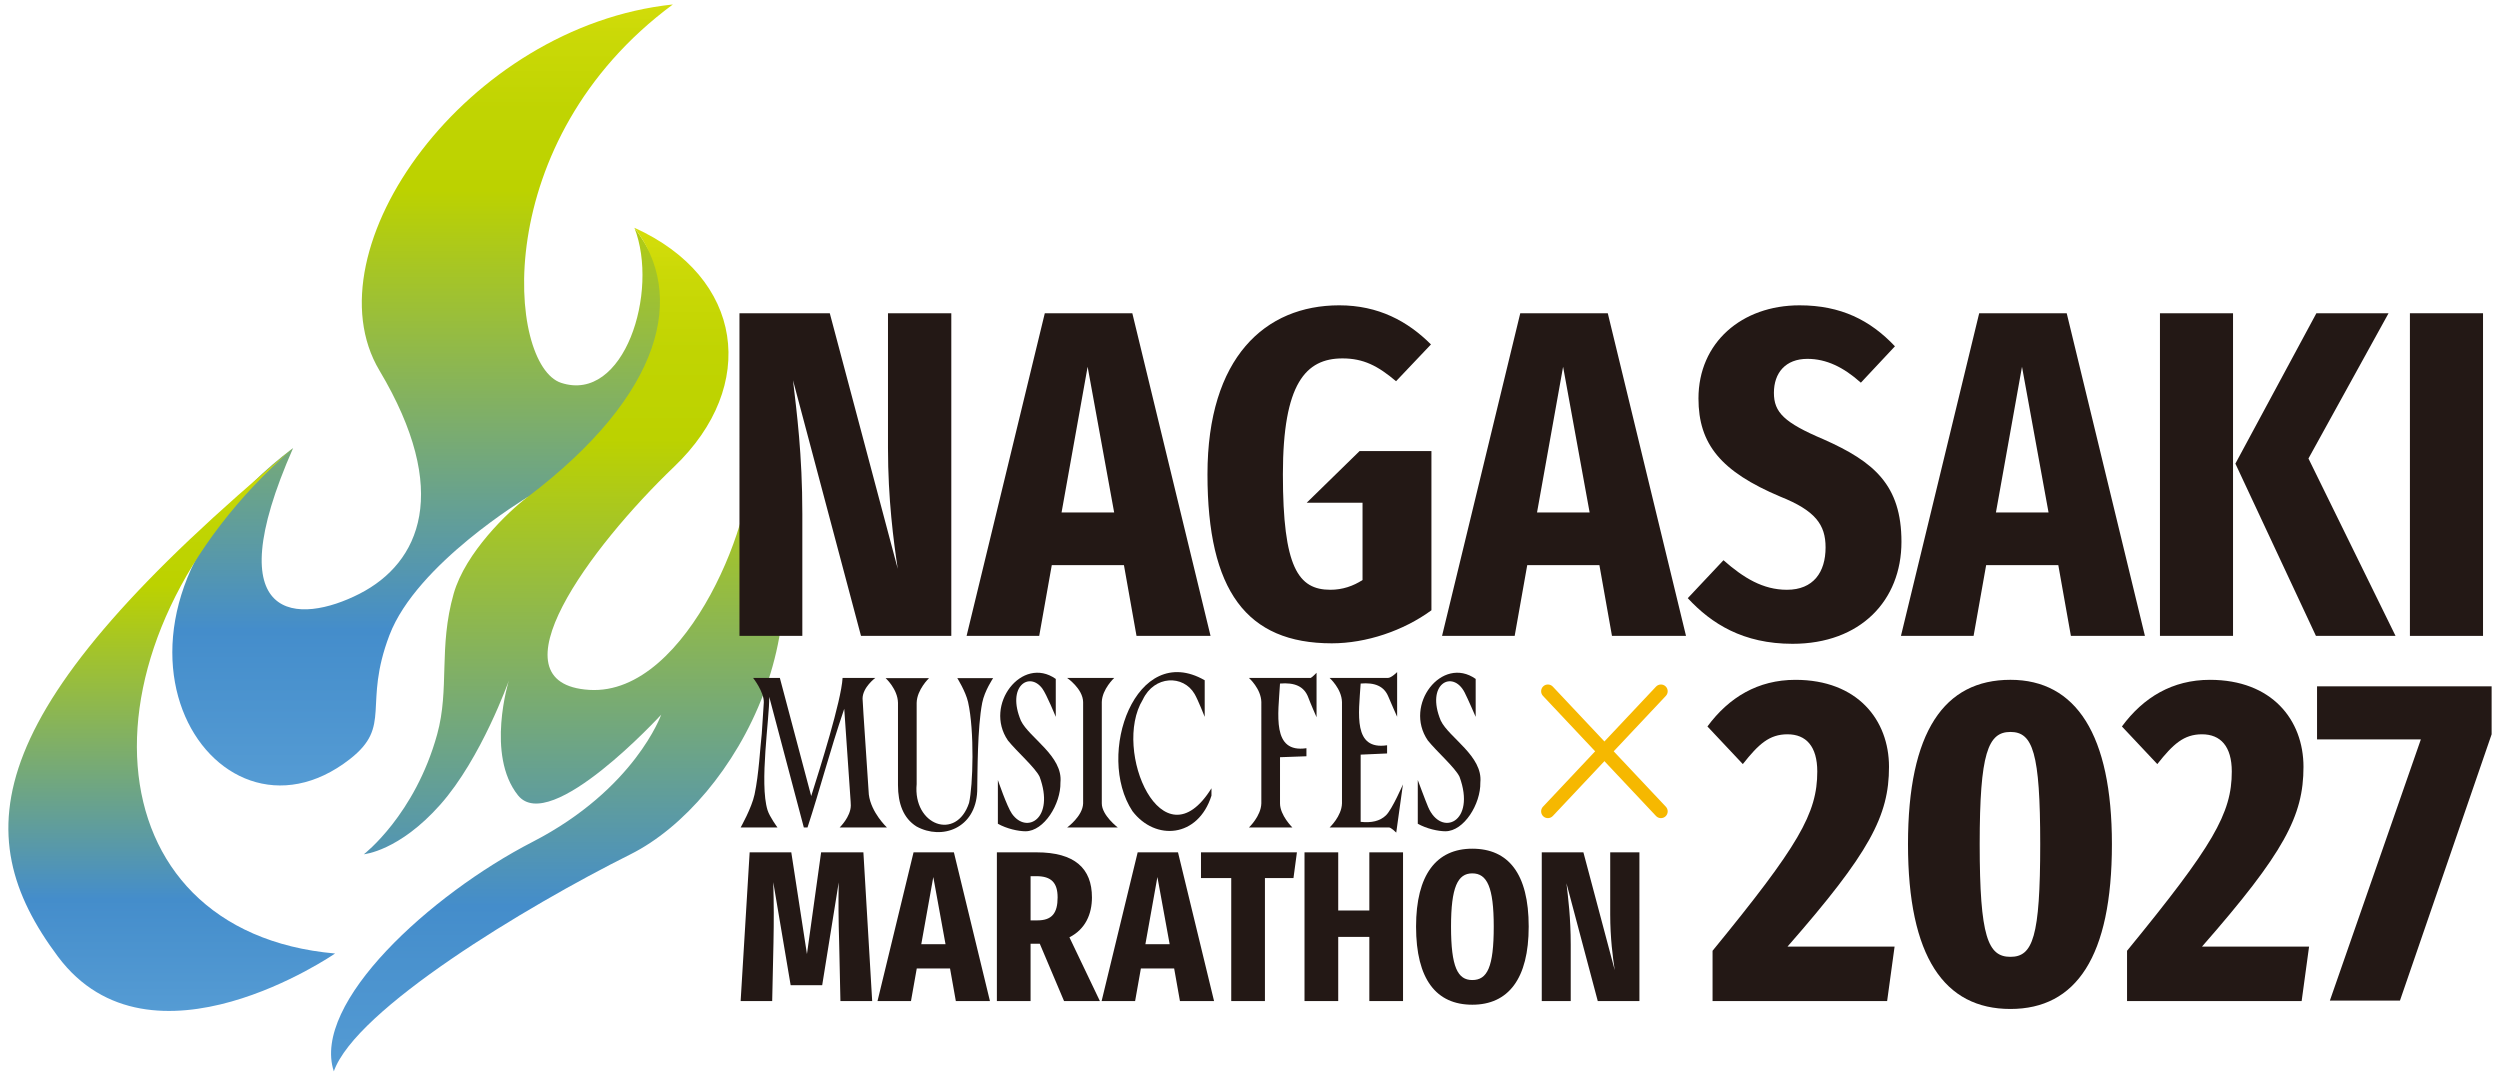 <?xml version="1.0" encoding="utf-8"?>
<!-- Generator: Adobe Illustrator 16.0.0, SVG Export Plug-In . SVG Version: 6.00 Build 0)  -->
<!DOCTYPE svg PUBLIC "-//W3C//DTD SVG 1.1//EN" "http://www.w3.org/Graphics/SVG/1.1/DTD/svg11.dtd">
<svg version="1.1" id="レイヤー_1" xmlns="http://www.w3.org/2000/svg" xmlns:xlink="http://www.w3.org/1999/xlink" x="0px"
	 y="0px" width="325.329px" height="140px" viewBox="0 0 325.329 140" enable-background="new 0 0 325.329 140"
	 xml:space="preserve">
<rect fill="#FFFFFF" width="325.329" height="140"/>
<g>
	<g>
		<defs>
			<path id="SVGID_1_" d="M49.374,48.205c9.382,15.74,5.301,25.022-2.579,29.059c-7.881,4.035-18.778,4.035-8.647-18.968
				c-30.4,23.003-10.438,54.394,7.379,40.492c5.563-4.34,1.663-6.973,5.156-16.143c3.532-9.279,17.879-17.893,17.879-17.893
				c20.667-9.013,22.04-24.348,13.996-35.111c3.247,8.34-1.338,22.87-9.539,20.179c-6.982-2.293-9.479-31.48,14.541-49.238
				C60.732,3.407,39.992,32.466,49.374,48.205"/>
		</defs>
		<clipPath id="SVGID_2_">
			<use xlink:href="#SVGID_1_"  overflow="visible"/>
		</clipPath>
		
			<linearGradient id="SVGID_3_" gradientUnits="userSpaceOnUse" x1="-273.589" y1="367.339" x2="-272.982" y2="367.339" gradientTransform="matrix(84.968 -240.939 -240.939 0 111775.648 -65787.492)">
			<stop  offset="0" style="stop-color:#5FA4D9"/>
			<stop  offset="0.112" style="stop-color:#5FA4D9"/>
			<stop  offset="0.332" style="stop-color:#448DCB"/>
			<stop  offset="0.719" style="stop-color:#BCD200"/>
			<stop  offset="0.79" style="stop-color:#C0D402"/>
			<stop  offset="0.858" style="stop-color:#CBD907"/>
			<stop  offset="0.923" style="stop-color:#DEE10F"/>
			<stop  offset="0.987" style="stop-color:#F9EC1A"/>
			<stop  offset="1" style="stop-color:#FFEF1D"/>
		</linearGradient>
		<polygon clip-path="url(#SVGID_2_)" fill="url(#SVGID_3_)" points="-31.788,112.69 7.748,0.582 130.137,0.582 90.602,112.69 		"/>
	</g>
	<g>
		<defs>
			<path id="SVGID_4_" d="M7.542,124.485c12.066,16.143,36.061-0.404,36.061-0.404c-32.097-2.826-34.6-40.359-5.455-65.785
				C-2.462,92.196-4.523,108.34,7.542,124.485"/>
		</defs>
		<clipPath id="SVGID_5_">
			<use xlink:href="#SVGID_4_"  overflow="visible"/>
		</clipPath>
		
			<linearGradient id="SVGID_6_" gradientUnits="userSpaceOnUse" x1="-273.463" y1="367.172" x2="-272.856" y2="367.172" gradientTransform="matrix(61.248 -173.676 -173.676 0 80518.961 -47341.871)">
			<stop  offset="0" style="stop-color:#5FA4D9"/>
			<stop  offset="0.112" style="stop-color:#5FA4D9"/>
			<stop  offset="0.332" style="stop-color:#448DCB"/>
			<stop  offset="0.719" style="stop-color:#BCD200"/>
			<stop  offset="0.79" style="stop-color:#C0D402"/>
			<stop  offset="0.858" style="stop-color:#CBD907"/>
			<stop  offset="0.923" style="stop-color:#DEE10F"/>
			<stop  offset="0.987" style="stop-color:#F9EC1A"/>
			<stop  offset="1" style="stop-color:#FFEF1D"/>
		</linearGradient>
		<polygon clip-path="url(#SVGID_5_)" fill="url(#SVGID_6_)" points="-33.558,140.627 -4.523,58.296 72.637,58.296 43.603,140.627 
					"/>
	</g>
	<g>
		<defs>
			<path id="SVGID_7_" d="M68.562,64.752c-2.394,1.809-7.997,7.139-9.526,12.512c-1.988,6.996-0.51,12.359-2.146,18.297
				c-2.894,10.492-9.539,15.605-9.539,15.605s4.581-0.404,9.945-6.459c5.363-6.055,8.921-16.143,8.921-16.143
				s-3.013,9.684,1.191,14.932c4.205,5.248,18.633-10.492,18.633-10.492s-3.416,9.686-16.731,16.547
				c-13.317,6.861-28.792,20.986-25.87,29.865c2.846-8.072,24.898-21.391,38.618-28.25c13.721-6.861,27.246-31.48,15.393-51.661
				c1.355,6.458-7.73,31.077-20.765,30.27c-13.032-0.809,0.091-18.565,11.056-29.059c10.966-10.494,9.086-24.62-5.185-31.076
				C89.208,38.25,86.537,51.165,68.562,64.752"/>
		</defs>
		<clipPath id="SVGID_8_">
			<use xlink:href="#SVGID_7_"  overflow="visible"/>
		</clipPath>
		
			<linearGradient id="SVGID_9_" gradientUnits="userSpaceOnUse" x1="-273.5" y1="367.424" x2="-272.892" y2="367.424" gradientTransform="matrix(91.776 -260.244 -260.244 0 120765.109 -71006.359)">
			<stop  offset="0" style="stop-color:#5FA4D9"/>
			<stop  offset="0.112" style="stop-color:#5FA4D9"/>
			<stop  offset="0.332" style="stop-color:#448DCB"/>
			<stop  offset="0.719" style="stop-color:#BCD200"/>
			<stop  offset="0.79" style="stop-color:#C0D402"/>
			<stop  offset="0.858" style="stop-color:#CBD907"/>
			<stop  offset="0.923" style="stop-color:#DEE10F"/>
			<stop  offset="0.987" style="stop-color:#F9EC1A"/>
			<stop  offset="1" style="stop-color:#FFEF1D"/>
		</linearGradient>
		<polygon clip-path="url(#SVGID_8_)" fill="url(#SVGID_9_)" points="1.806,139.417 40.519,29.641 148.016,29.641 109.305,139.417 
					"/>
	</g>
	<path fill="#231815" d="M113.498,130.27h-4.132l-0.167-7.68c-0.083-2.736-0.111-5.418-0.055-7.764l-2.15,13.377h-4.105
		l-2.263-13.404c0.084,2.82,0.084,5.137,0.029,7.846l-0.168,7.625H96.38l1.173-19.354h5.418l2.038,13.238l1.843-13.238h5.502
		L113.498,130.27z"/>
	<path fill="#231815" d="M123.629,126.026h-4.329l-0.753,4.244h-4.356l4.691-19.354h5.25l4.691,19.354h-4.439L123.629,126.026z
		 M123.042,122.87l-1.59-8.74l-1.564,8.74H123.042z"/>
	<path fill="#231815" d="M138.466,130.27l-3.156-7.457h-0.139h-1.061v7.457h-4.385v-19.354h5.166c4.971,0,7.205,2.096,7.205,5.865
		c0,2.15-0.837,4.133-2.931,5.193l3.965,8.295H138.466z M135.003,119.77c1.899,0,2.626-0.951,2.626-2.988
		c0-1.898-0.81-2.764-2.766-2.764h-0.752v5.752H135.003z"/>
	<path fill="#231815" d="M152.795,126.026h-4.329l-0.752,4.244h-4.36l4.693-19.354h5.248l4.693,19.354h-4.44L152.795,126.026z
		 M152.209,122.87l-1.594-8.74l-1.563,8.74H152.209z"/>
	<polygon fill="#231815" points="168.321,114.268 164.608,114.268 164.608,130.27 160.223,130.27 160.223,114.268 156.286,114.268 
		156.286,110.917 168.77,110.917 	"/>
	<polygon fill="#231815" points="178.194,121.92 174.145,121.92 174.145,130.27 169.758,130.27 169.758,110.917 174.145,110.917 
		174.145,118.485 178.194,118.485 178.194,110.917 182.579,110.917 182.579,130.27 178.194,130.27 	"/>
	<path fill="#231815" d="M213.34,130.27h-5.42l-4.076-15.332c0.223,1.926,0.557,4.441,0.557,8.016v7.316h-3.77v-19.354h5.418
		l4.078,15.332c-0.25-1.648-0.588-4.189-0.588-7.232v-8.1h3.801V130.27z"/>
	<path fill="#231815" d="M198.932,120.581c0,6.785-2.65,10.164-7.344,10.164c-4.662,0-7.314-3.268-7.314-10.164
		c0-6.76,2.652-10.139,7.314-10.139C196.282,110.442,198.932,113.682,198.932,120.581 M188.825,120.581
		c0,5.277,0.867,6.953,2.764,6.953c1.955,0,2.795-1.676,2.795-6.953c0-5.139-0.867-6.928-2.795-6.928
		C189.692,113.653,188.825,115.442,188.825,120.581"/>
	<path fill="#231815" d="M245.819,99.795c0,6.361-2.486,11.146-13.209,23.387h13.936l-0.971,7.088h-22.717v-6.543
		c11.207-13.693,13.627-17.873,13.627-23.326c0-3.271-1.451-4.846-3.875-4.846c-2.363,0-3.756,1.271-5.814,3.877l-4.605-4.896
		c2.793-3.791,6.578-6.068,11.449-6.068C241.7,88.467,245.819,93.676,245.819,99.795"/>
	<path fill="#231815" d="M274.827,109.852c0,14.662-4.664,21.447-13.207,21.447c-8.604,0-13.33-6.785-13.33-21.447
		s4.727-21.387,13.33-21.387C270.163,88.465,274.827,95.616,274.827,109.852 M257.62,109.852c0,12.117,1.092,14.662,4,14.662
		c2.906,0,3.877-2.545,3.877-14.662c0-11.936-0.971-14.602-3.877-14.602C258.711,95.25,257.62,97.979,257.62,109.852"/>
	<path fill="#231815" d="M299.756,99.795c0,6.361-2.482,11.146-13.207,23.387h13.934l-0.967,7.088h-22.721v-6.543
		c11.209-13.693,13.631-17.873,13.631-23.326c0-3.271-1.455-4.846-3.877-4.846c-2.363,0-3.756,1.271-5.816,3.877l-4.605-4.895
		c2.793-3.793,6.58-6.07,11.451-6.07C295.639,88.467,299.756,93.676,299.756,99.795"/>
	<polygon fill="#231815" points="324.239,95.555 312.311,130.209 303.19,130.209 315.03,96.219 301.52,96.219 301.52,89.315 
		324.239,89.315 	"/>
	<path fill="#F6B800" d="M215.5,89.352l-14.713,15.631c-0.332,0.354-0.314,0.91,0.039,1.244c0.354,0.332,0.91,0.314,1.244-0.039
		l14.711-15.633c0.332-0.352,0.314-0.908-0.037-1.24C216.391,88.981,215.834,88.999,215.5,89.352"/>
	<path fill="#F6B800" d="M200.788,90.555l14.713,15.633c0.33,0.354,0.891,0.371,1.244,0.037c0.352-0.332,0.367-0.889,0.037-1.242
		l-14.711-15.631c-0.334-0.354-0.891-0.371-1.244-0.039S200.456,90.204,200.788,90.555"/>
	<path fill="#231815" d="M98.005,88.223h3.479l4.08,15.371c1.157-3.664,3.905-12.344,4.083-15.371h4.255
		c0,0-1.639,1.207-1.655,2.678c-0.013,0.348,0.806,12.125,0.815,12.49c0.294,2.359,2.357,4.291,2.357,4.291h-6.156
		c0,0,1.429-1.367,1.454-2.846c0-0.162-0.007-0.334-0.021-0.518l-0.833-12.08c-1.896,5.549-3.12,10.375-4.781,15.443h-0.478
		l-4.501-16.996c0.044,2.77-1.305,11.24-0.221,14.742c0.266,0.859,1.294,2.254,1.294,2.254H96.38c0,0,1.434-2.523,1.812-4.301
		c0.571-2.682,0.729-6.152,0.938-7.902l0.264-4.047C99.451,90.067,98.005,88.223,98.005,88.223"/>
	<path fill="#231815" d="M124.571,88.243h4.67c0,0-1.124,1.654-1.425,3.217c-0.635,3.303-0.603,9.02-0.65,11.512
		c-0.208,4.844-4.592,6.389-7.897,4.58c-1.728-1.08-2.413-3.008-2.413-5.391V91.456c-0.036-1.789-1.614-3.213-1.614-3.213h5.657
		c0,0-1.571,1.492-1.613,3.213v10.58c-0.504,5.348,5.162,7.459,6.818,2.447c0.518-2.254,0.716-9.357-0.127-13.113
		C125.664,89.977,124.571,88.243,124.571,88.243"/>
	<path fill="#231815" d="M131.163,96.36c-3.184-4.639,1.851-11.104,6.226-8.01v4.936c0,0-1.199-2.943-1.754-3.689
		c-1.665-2.244-4.683-0.322-2.78,4.193c1.074,2.219,5.495,4.605,5.142,8.039c0.057,2.783-2.128,6.346-4.55,6.346
		c-0.929,0-2.437-0.326-3.592-0.979v-5.691c0,0,1.188,3.484,1.832,4.391c1.93,2.725,5.595,0.611,3.6-4.818
		C134.699,99.87,132.338,97.823,131.163,96.36"/>
	<path fill="#231815" d="M185.807,96.36c-3.186-4.639,1.852-11.104,6.225-8.01v4.936c0,0-1.051-2.43-1.438-3.176
		c-1.549-3.008-5.127-1.143-3.098,3.68c1.074,2.219,5.496,4.605,5.143,8.039c0.057,2.783-2.127,6.346-4.549,6.346
		c-0.93,0-2.438-0.326-3.592-0.979v-5.691c0,0,0.975,2.635,1.346,3.51c1.689,3.969,6.266,1.994,4.084-3.938
		C189.34,99.87,186.983,97.823,185.807,96.36"/>
	<path fill="#231815" d="M143.378,91.356v13.191c0,1.555,2.081,3.135,2.081,3.135h-6.591c0,0,2.036-1.475,2.081-3.135V91.356
		c-0.036-1.742-2.081-3.133-2.081-3.133h6.123C144.991,88.223,143.423,89.68,143.378,91.356"/>
	<path fill="#231815" d="M157.649,103.543c-1.742,5.486-7.291,5.92-10.277,2.02c-4.861-7.359,0.451-22.182,9.398-17.039v4.762
		c0,0-0.869-2.215-1.314-2.975c-1.461-2.51-5.25-2.439-6.742,0.736c-4.032,6.578,2.566,21.77,8.936,11.533V103.543z"/>
	<path fill="#231815" d="M171.325,87.551v5.783c0,0-0.832-1.896-1.066-2.547c-0.545-1.494-1.801-1.99-3.689-1.836
		c-0.23,4.02-1.109,9.084,3.439,8.414v1.049l-3.439,0.123v6.008c0,1.557,1.611,3.137,1.611,3.137h-5.656c0,0,1.572-1.48,1.615-3.137
		V91.358c-0.039-1.742-1.615-3.135-1.615-3.135h8.035C170.727,88.172,171.325,87.551,171.325,87.551"/>
	<path fill="#231815" d="M181.811,87.459v5.814c0,0-0.869-1.943-1.135-2.6c-0.564-1.396-1.777-1.879-3.611-1.723
		c-0.254,3.955-1.016,8.697,3.439,8.033v1.066l-3.439,0.152v8.748c1.406,0.15,2.506-0.088,3.299-0.854
		c0.795-0.766,2.201-4.016,2.201-4.016l-0.869,6.268c0,0-0.674-0.668-0.936-0.668h-7.736c0,0,1.568-1.459,1.611-3.135V91.374
		c-0.035-1.75-1.611-3.15-1.611-3.15h7.576C181.061,88.223,181.811,87.459,181.811,87.459"/>
	<path fill="#231815" d="M123.796,82.749h-11.753l-8.847-33.262c0.485,4.18,1.213,9.633,1.213,17.388v15.874h-8.181V40.763h11.753
		l8.846,33.261c-0.545-3.575-1.272-9.088-1.272-15.693V40.763h8.24V82.749z"/>
	<path fill="#231815" d="M146.26,73.54h-9.39l-1.636,9.209h-9.451l10.178-41.986h11.389l10.179,41.986h-9.634L146.26,73.54z
		 M144.988,66.692l-3.453-18.963l-3.393,18.963H144.988z"/>
	<path fill="#231815" d="M186.213,44.821l-4.543,4.788c-2.365-2.001-4.242-2.969-6.969-2.969c-4.785,0-7.756,3.271-7.756,15.085
		c0,12.117,2,15.023,6.182,15.023c1.574,0,2.971-0.484,4.182-1.27V65.42h-7.264l6.881-6.724h9.348v20.72
		c-3.637,2.664-8.482,4.301-12.967,4.301c-11.086,0-16.177-6.846-16.177-21.992c0-15.208,7.513-21.993,17.147-21.993
		C179.368,39.732,183.184,41.792,186.213,44.821"/>
	<path fill="#231815" d="M208.133,73.54h-9.391l-1.635,9.209h-9.451l10.178-41.986h11.389l10.18,41.986h-9.635L208.133,73.54z
		 M206.862,66.692l-3.453-18.963l-3.393,18.963H206.862z"/>
	<path fill="#231815" d="M246.592,45.064l-4.434,4.735c-2.273-2.03-4.504-3.101-6.953-3.101c-2.85,0-4.363,1.819-4.363,4.423
		c0,2.544,1.332,3.877,6.482,6.059c6.543,2.908,10.115,5.938,10.115,13.329c0,7.635-5.332,13.27-14.174,13.27
		c-6.426,0-10.545-2.607-13.633-5.939l4.646-4.938c2.627,2.313,5.15,3.846,8.256,3.846c3.457,0,5.031-2.301,5.031-5.511
		c0-2.969-1.334-4.787-5.877-6.604c-7.756-3.271-10.664-6.845-10.664-12.783c0-7.271,5.635-12.118,13.148-12.118
		C239.565,39.732,243.383,41.671,246.592,45.064"/>
	<path fill="#231815" d="M267.85,73.54h-9.389l-1.635,9.209h-9.453l10.182-41.986h11.389l10.178,41.986h-9.635L267.85,73.54z
		 M266.581,66.692l-3.455-18.963l-3.393,18.963H266.581z"/>
	<path fill="#231815" d="M290.588,82.749h-9.51V40.763h9.51V82.749z M300.403,59.666l11.332,23.083h-10.359l-10.482-22.417
		l10.541-19.568h9.391L300.403,59.666z"/>
	<rect x="313.606" y="40.763" fill="#231815" width="9.514" height="41.986"/>
</g>
</svg>
